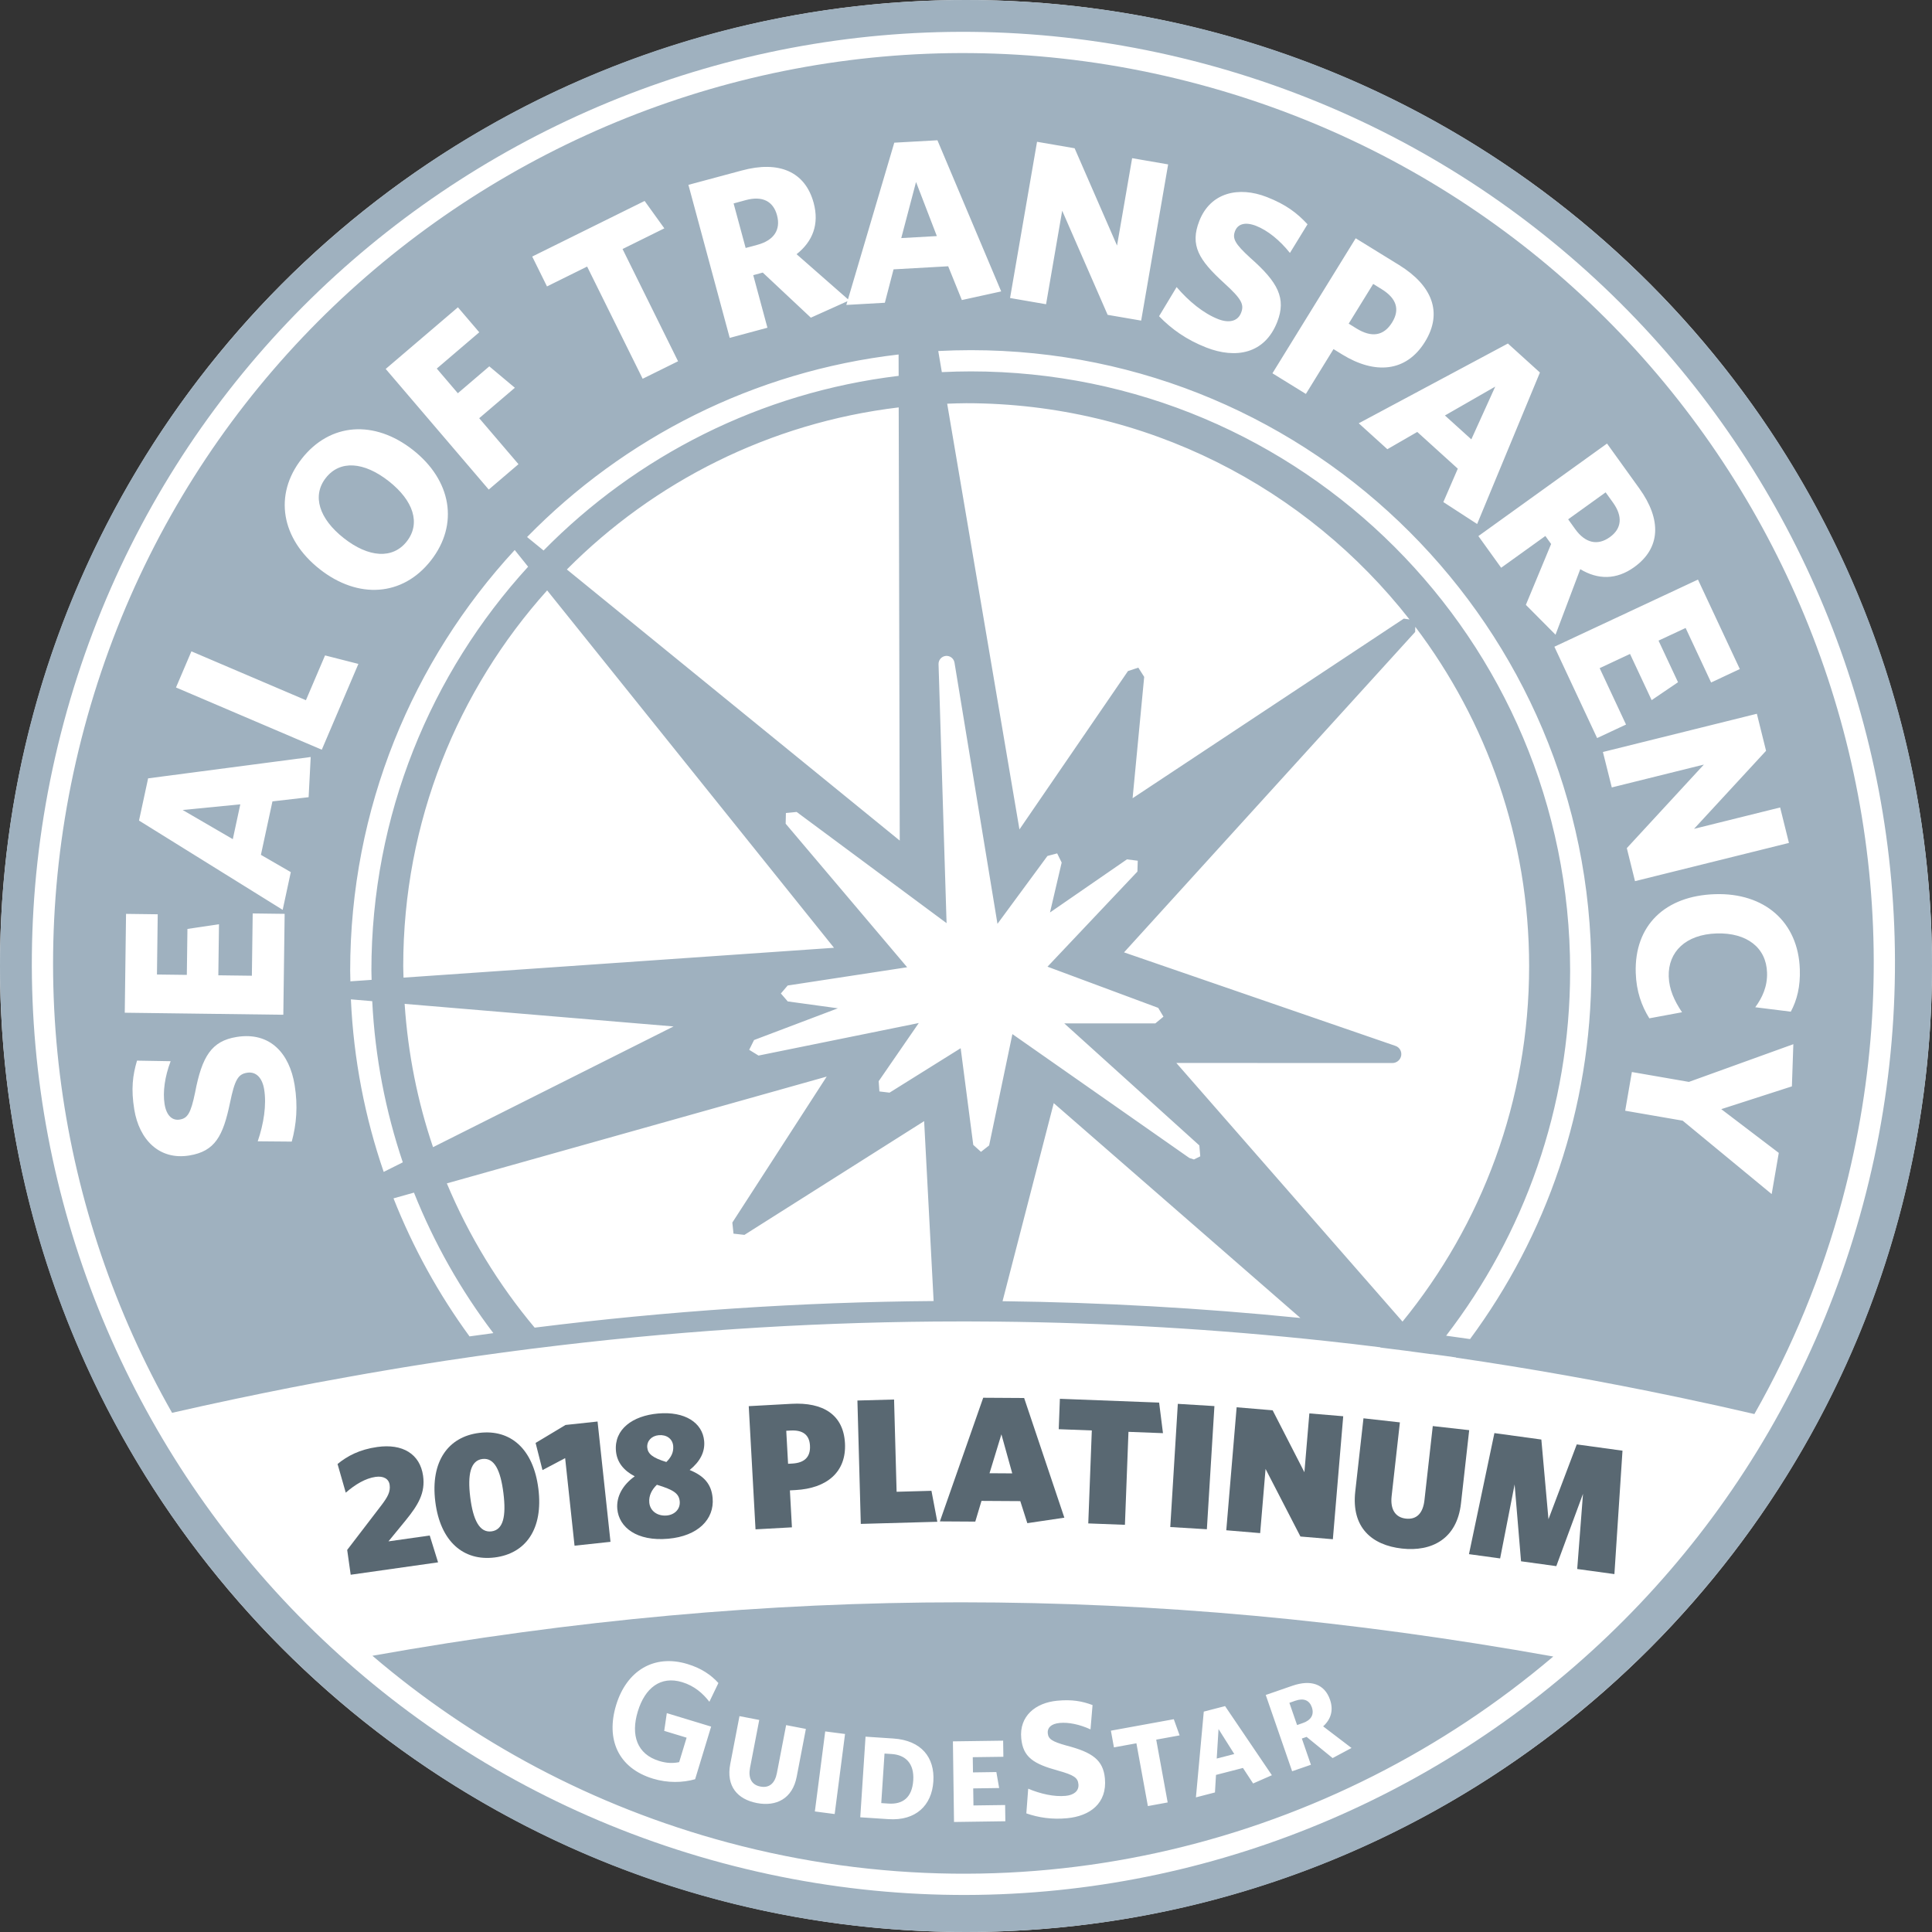 <?xml version="1.0" encoding="utf-8"?>
<!-- Generator: Adobe Illustrator 16.0.4, SVG Export Plug-In . SVG Version: 6.00 Build 0)  -->
<!DOCTYPE svg PUBLIC "-//W3C//DTD SVG 1.1//EN" "http://www.w3.org/Graphics/SVG/1.1/DTD/svg11.dtd">
<svg version="1.1" id="GuideStar_Seal" xmlns="http://www.w3.org/2000/svg" xmlns:xlink="http://www.w3.org/1999/xlink" x="0px"
	 y="0px" width="108px" height="108px" viewBox="0 0 108 108" enable-background="new 0 0 108 108" xml:space="preserve">
<rect x="0" y="0" width="108" height="108" fill="#333333" stroke="none"/>
<circle fill="#FFFFFF" cx="54" cy="54" r="54"/>
<path fill="#9FB1BF" d="M54,0C24.176,0,0,24.177,0,54s24.176,54,54,54s54-24.177,54-54S83.824,0,54,0z M40.381,104.143
	C12.607,96.699-3.874,68.153,3.565,40.381C11.01,12.607,39.559-3.875,67.33,3.566c27.773,7.443,44.256,35.99,36.813,63.763
	C96.701,95.104,68.156,111.585,40.381,104.143z"/>
<g>
	<polygon fill="#9FB1BF" points="68.016,98.304 68.997,98.051 68.117,96.656 	"/>
	<path fill="#9FB1BF" d="M73.333,95.438c-0.137-0.396-0.459-0.526-0.916-0.368l-0.34,0.118l0.43,1.242l0.327-0.113
		C73.291,96.158,73.474,95.846,73.333,95.438z"/>
	<path fill="#9FB1BF" d="M49.849,98.051l-0.404-0.026l-0.182,2.769l0.405,0.027c0.797,0.052,1.32-0.334,1.384-1.301
		C51.113,98.573,50.613,98.101,49.849,98.051z"/>
	<path fill="#9FB1BF" d="M53.702,89.57c-10.851,0-21.63,0.984-32.884,2.988c5.586,4.773,12.298,8.408,19.869,10.439
		c16.776,4.493,33.838,0.055,46.142-10.397C75.486,90.567,64.634,89.57,53.702,89.57z M36.853,98.441
		c0.43,0.13,0.761,0.133,1.113,0.064l0.416-1.368l-1.252-0.38l0.145-0.992l2.478,0.753l-0.895,2.942
		c-0.694,0.198-1.531,0.218-2.354-0.031c-1.958-0.596-2.64-2.209-2.062-4.113c0.581-1.914,2.11-2.865,3.988-2.295
		c0.787,0.238,1.326,0.617,1.729,1.062l-0.504,1.048c-0.364-0.472-0.843-0.892-1.522-1.097c-1.207-0.367-2.081,0.324-2.48,1.639
		C35.25,96.997,35.61,98.063,36.853,98.441z M44.536,99.32c-0.237,1.234-1.149,1.678-2.222,1.472
		c-1.086-0.208-1.731-0.938-1.493-2.179l0.516-2.68l1.105,0.213l-0.515,2.673c-0.11,0.571,0.083,0.955,0.577,1.05
		c0.501,0.097,0.814-0.183,0.924-0.748l0.517-2.686l1.104,0.213L44.536,99.32z M46.659,101.406l-1.108-0.144l0.579-4.475
		l1.108,0.144L46.659,101.406z M49.67,101.692l-1.581-0.104l0.295-4.507l1.555,0.103c1.567,0.103,2.324,1.063,2.236,2.402
		C52.088,100.926,51.191,101.792,49.67,101.692z M53.33,101.85l-0.062-4.507l2.808-0.039l0.013,0.901l-1.711,0.023l0.012,0.85
		l1.307-0.019l0.156,0.893l-1.45,0.021l0.014,0.953l1.77-0.024l0.013,0.907L53.33,101.85z M59.659,101.639
		c-0.864,0.082-1.607-0.035-2.286-0.27l0.104-1.379c0.693,0.29,1.45,0.461,2.092,0.4c0.455-0.043,0.752-0.269,0.716-0.649
		c-0.034-0.362-0.236-0.513-1.17-0.771c-1.329-0.369-1.927-0.734-2.027-1.795c-0.118-1.235,0.785-1.987,2.012-2.104
		c0.837-0.08,1.391,0.027,1.974,0.243l-0.114,1.36c-0.607-0.279-1.229-0.407-1.722-0.36c-0.483,0.046-0.696,0.272-0.668,0.569
		c0.031,0.326,0.223,0.467,1.051,0.697c1.452,0.377,2.046,0.809,2.144,1.831C61.896,100.807,60.932,101.518,59.659,101.639z
		 M65.274,100.758l-1.107,0.203l-0.641-3.51l-1.256,0.229l-0.17-0.934l3.516-0.641l0.325,0.904l-1.308,0.239L65.274,100.758z
		 M70.05,99.697l-0.568-0.867l-1.507,0.389l-0.058,0.98l-1.064,0.275l0.439-4.794l1.19-0.308l2.617,3.864L70.05,99.697z
		 M73.281,98.652l-1.05,0.362l-1.475-4.264l1.489-0.515c1.032-0.357,1.801-0.097,2.104,0.781c0.205,0.593,0.048,1.098-0.385,1.488
		l1.587,1.209l-1.057,0.565l-1.454-1.185l-0.266,0.092L73.281,98.652z"/>
</g>
<g>
	<path fill="#9FB1BF" d="M77.823,18.02c0.444-0.721,0.241-1.346-0.591-1.857l-0.47-0.291l-1.37,2.22l0.438,0.271
		C76.662,18.874,77.344,18.797,77.823,18.02z"/>
	<path fill="#9FB1BF" d="M19.223,30.086c1.384,1.086,2.73,1.181,3.515,0.181c0.792-1.01,0.374-2.285-1.009-3.371
		c-1.384-1.086-2.723-1.19-3.515-0.181C17.43,27.715,17.839,29,19.223,30.086z"/>
	<polygon fill="#9FB1BF" points="83.585,21.611 80.772,23.225 82.248,24.561 	"/>
	<path fill="#9FB1BF" d="M89.991,30.026c0.667-0.479,0.731-1.158,0.178-1.929l-0.413-0.574l-2.095,1.507l0.397,0.553
		C88.613,30.354,89.303,30.521,89.991,30.026z"/>
	<path fill="#9FB1BF" d="M67.023,4.713C39.884-2.56,11.986,13.547,4.712,40.688C1.109,54.133,3.248,67.76,9.619,78.977
		c1.182-0.273,2.364-0.527,3.548-0.779c0.517-0.108,1.032-0.217,1.548-0.321c0.971-0.198,1.941-0.39,2.912-0.572
		c0.597-0.112,1.193-0.22,1.789-0.326c0.775-0.141,1.553-0.277,2.328-0.406c0.486-0.082,0.973-0.165,1.46-0.241
		c1.128-0.182,2.258-0.355,3.386-0.515c1.045-0.15,2.088-0.29,3.133-0.422c0.061-0.007,0.121-0.015,0.182-0.021
		c7.466-0.939,14.906-1.437,22.347-1.499c1.165-0.01,2.331-0.008,3.497,0.004c6.135,0.062,12.271,0.421,18.422,1.087
		c0.999,0.106,1.998,0.226,2.998,0.349c-0.004,0.005-0.007,0.008-0.011,0.013c0.954,0.118,1.907,0.239,2.86,0.373
		c0.002-0.003,0.004-0.005,0.006-0.007c0.457,0.062,0.913,0.119,1.37,0.188c-0.003,0.003-0.005,0.005-0.008,0.01
		c4.108,0.598,8.22,1.332,12.326,2.192c0.138,0.03,0.274,0.058,0.411,0.087c1.316,0.277,2.633,0.568,3.948,0.875
		c2.103-3.699,3.774-7.72,4.926-12.021C110.27,39.883,94.164,11.986,67.023,4.713z M91.641,27.307
		c1.252,1.741,1.193,3.332-0.287,4.396c-1,0.72-2.037,0.707-3.016,0.114l-1.383,3.664l-1.658-1.669l1.412-3.402l-0.322-0.448
		l-2.471,1.776l-1.273-1.771l7.191-5.172L91.641,27.307z M86.083,20.824l-3.51,8.468l-1.889-1.226l0.808-1.867l-2.266-2.053
		l-1.672,0.965l-1.599-1.449l8.338-4.459L86.083,20.824z M78.213,14.817c1.837,1.135,2.458,2.649,1.445,4.29
		c-1.053,1.706-2.807,1.832-4.633,0.705l-0.481-0.297L73,22.021l-1.87-1.154l4.654-7.547L78.213,14.817z M68.096,17.839
		c0.586,0.229,1.091,0.138,1.282-0.354c0.184-0.466,0.028-0.774-0.959-1.671c-1.403-1.28-1.911-2.1-1.377-3.463
		c0.622-1.592,2.198-1.954,3.777-1.336c1.076,0.421,1.692,0.896,2.272,1.523l-0.983,1.602c-0.574-0.722-1.258-1.266-1.892-1.514
		c-0.622-0.242-1.024-0.097-1.174,0.285c-0.164,0.42-0.016,0.712,0.857,1.51c1.55,1.364,2.013,2.262,1.498,3.578
		c-0.702,1.795-2.326,2.068-3.965,1.428c-1.113-0.435-1.953-1.039-2.64-1.75l0.981-1.629C66.447,16.836,67.27,17.516,68.096,17.839z
		 M57.971,7.926l2.101,0.362l2.371,5.439l0.844-4.885l2.013,0.348l-1.508,8.732L61.918,17.6l-2.541-5.821l-0.901,5.228l-2.013-0.348
		L57.971,7.926z M41.47,9.53c2.069-0.56,3.54,0.056,4.015,1.815c0.321,1.191-0.056,2.156-0.956,2.865l2.874,2.521l2.588-8.755
		l2.412-0.135l3.564,8.449l-2.199,0.483l-0.764-1.888l-3.054,0.172l-0.486,1.867l-2.155,0.122l0.062-0.207l-2.044,0.919
		l-2.688-2.521l-0.532,0.145l0.793,2.938l-2.108,0.568l-2.309-8.555L41.47,9.53z M22.557,54.65c-0.004-0.214-0.016-0.426-0.016-0.64
		c0-8.074,3.045-15.437,8.045-21.007l16.035,19.979L22.557,54.65z M37.652,57.379l-13.445,6.748
		c-0.862-2.539-1.402-5.225-1.588-8.01L37.652,57.379z M50.296,46.989L31.688,31.834c4.866-4.898,11.333-8.197,18.55-9.06
		L50.296,46.989z M36.035,11.233l1.102,1.532l-2.336,1.155l3.103,6.275l-1.979,0.978l-3.104-6.272l-2.244,1.11l-0.826-1.67
		L36.035,11.233z M50.232,19.816l0.003,1.195c-7.735,0.929-14.659,4.486-19.849,9.762l-0.922-0.752
		C34.878,24.484,42.128,20.756,50.232,19.816z M25.598,17.178l1.193,1.397l-2.375,2.028l1.177,1.379l1.759-1.503l1.429,1.197
		l-1.993,1.702l2.195,2.57l-1.662,1.419l-5.76-6.743L25.598,17.178z M16.868,25.643c1.585-2.02,4.062-2.181,6.213-0.492
		c2.15,1.689,2.594,4.158,1.001,6.188c-1.569,1.999-4.055,2.171-6.205,0.482C15.717,30.125,15.283,27.662,16.868,25.643z
		 M7.046,51.086l1.771,0.023l-0.043,3.367l1.67,0.021l0.034-2.569l1.764-0.261l-0.037,2.853l1.875,0.024l0.046-3.482l1.786,0.023
		l-0.074,5.641l-8.864-0.114L7.046,51.086z M16.309,63.816l-1.902-0.016c0.335-0.979,0.502-2.034,0.359-2.908
		c-0.102-0.621-0.438-1.01-0.957-0.924c-0.495,0.08-0.682,0.371-0.951,1.676c-0.387,1.859-0.833,2.714-2.278,2.949
		c-1.687,0.273-2.802-0.898-3.074-2.572c-0.187-1.14-0.09-1.91,0.153-2.731l1.88,0.032c-0.328,0.86-0.447,1.727-0.339,2.398
		c0.107,0.659,0.439,0.931,0.845,0.865c0.442-0.073,0.62-0.35,0.86-1.508c0.386-2.027,0.923-2.883,2.316-3.109
		c1.902-0.31,2.967,0.948,3.249,2.685C16.662,61.833,16.57,62.863,16.309,63.816z M17.252,44.564l-2.022,0.234l-0.645,2.988
		l1.671,0.966l-0.454,2.109L7.771,45.87l0.509-2.36l9.089-1.193L17.252,44.564z M17.988,41.909l-8.15-3.479l0.862-2.02l6.401,2.732
		l1.069-2.504l1.864,0.475L17.988,41.909z M19.575,54.266c0-9.077,3.491-17.338,9.198-23.52l0.749,0.934
		c-5.44,5.956-8.761,13.883-8.761,22.586c0,0.17,0.009,0.339,0.012,0.509l-1.186,0.082C19.584,54.659,19.575,54.463,19.575,54.266z
		 M21.449,65.51c-1.046-3.045-1.682-6.281-1.834-9.645l1.193,0.101c0.156,3.137,0.748,6.157,1.709,9.009L21.449,65.51z
		 M26.247,74.705c-1.728-2.363-3.158-4.954-4.25-7.716l1.144-0.321c1.127,2.827,2.626,5.469,4.438,7.855
		C27.135,74.584,26.691,74.641,26.247,74.705z M29.888,74.216c-2.018-2.407-3.678-5.124-4.909-8.064l21.234-5.97l-5.275,8.16
		l0.065,0.62l0.612,0.068l10.045-6.358l0.53,10.057C44.768,72.787,37.341,73.281,29.888,74.216z M55.293,64.031l-0.456,0.358
		L54.406,64l-0.704-5.404l-3.976,2.484l-0.567-0.068l-0.04-0.573l2.241-3.251l-8.958,1.819l-0.522-0.321l0.271-0.547l4.686-1.774
		l-2.801-0.385l-0.385-0.444l0.38-0.445l6.679-1.021l-6.791-8.024l0.013-0.6l0.601-0.057l8.381,6.216l-0.449-14.479
		c-0.006-0.237,0.17-0.435,0.406-0.46c0.238-0.021,0.445,0.141,0.486,0.375l2.402,14.602l2.794-3.794l0.543-0.144l0.252,0.512
		l-0.653,2.791l4.302-2.969l0.604,0.076l-0.019,0.607l-5.026,5.317l6.188,2.301l0.294,0.493l-0.453,0.375h-5.092l7.551,6.822
		l0.052,0.61l-0.354,0.175l-0.256-0.083l-9.892-6.925L55.293,64.031z M63.634,37.323l-0.579,0.189l-6.067,8.854l-4.04-23.799
		c0.354-0.012,0.707-0.027,1.062-0.027c10.067,0,19.021,4.732,24.782,12.087l-0.317-0.046L63.313,44.621l0.648-6.783L63.634,37.323z
		 M56.043,72.738l2.862-11.072l13.788,12.01C67.134,73.117,61.588,72.805,56.043,72.738z M78.402,73.879L65.758,59.42l12.074,0.004
		c0.246,0,0.454-0.176,0.496-0.415c0.039-0.237-0.094-0.471-0.334-0.548l-15.16-5.223l16.274-17.911l0.007-0.288
		c3.992,5.274,6.364,11.846,6.364,18.972C85.479,61.549,82.822,68.46,78.402,73.879z M82.176,74.855
		c-0.445-0.066-0.891-0.123-1.336-0.188c4.345-5.651,6.931-12.723,6.931-20.402c0-18.504-14.999-33.504-33.503-33.504
		c-0.543,0-1.082,0.016-1.619,0.041l-0.2-1.18c0.603-0.031,1.21-0.048,1.819-0.048c19.159,0,34.689,15.532,34.689,34.69
		C88.957,61.979,86.434,69.096,82.176,74.855z M86.891,36.152l8.026-3.753l2.34,5.001l-1.605,0.752l-1.425-3.048l-1.514,0.707
		l1.089,2.326l-1.474,1.001l-1.209-2.582l-1.697,0.794l1.474,3.153l-1.616,0.755L86.891,36.152z M89.604,42.037L98.21,39.9
		l0.514,2.07l-4.026,4.363l4.813-1.195l0.492,1.982l-8.605,2.137l-0.458-1.846l4.308-4.671l-5.148,1.278L89.604,42.037z
		 M100.168,60.729l-3.948,1.273l3.215,2.445l-0.397,2.303l-4.975-4.104l-3.214-0.556l0.374-2.164l3.188,0.553l5.838-2.108
		L100.168,60.729z M100.107,56.553l-1.987-0.247c0.395-0.538,0.685-1.165,0.659-1.937c-0.042-1.387-1.122-2.24-2.818-2.189
		c-1.721,0.054-2.72,1.023-2.678,2.411c0.023,0.719,0.312,1.353,0.744,1.995l-1.828,0.339c-0.433-0.693-0.728-1.508-0.76-2.548
		c-0.082-2.646,1.642-4.307,4.441-4.392c2.748-0.085,4.649,1.54,4.732,4.212C100.643,55.135,100.459,55.899,100.107,56.553z"/>
	<polygon fill="#9FB1BF" points="51.207,10.174 50.381,13.309 52.37,13.197 	"/>
	<path fill="#9FB1BF" d="M42.339,13.685c0.917-0.247,1.317-0.835,1.097-1.651c-0.214-0.795-0.828-1.096-1.745-0.848l-0.682,0.186
		l0.673,2.49L42.339,13.685z"/>
	<polygon fill="#9FB1BF" points="13.433,44.963 10.211,45.279 13.014,46.91 	"/>
</g>
<g>
	<path fill="#596872" d="M19.604,88.029l-0.196-1.387l1.927-2.516c0.322-0.43,0.503-0.728,0.446-1.124
		c-0.048-0.336-0.345-0.507-0.79-0.443c-0.555,0.079-1.123,0.412-1.663,0.882l-0.459-1.602c0.552-0.452,1.229-0.811,2.219-0.951
		c1.416-0.201,2.389,0.389,2.562,1.606c0.136,0.961-0.273,1.635-0.979,2.503l-0.956,1.166l2.307-0.327l0.466,1.5L19.604,88.029z"/>
	<path fill="#596872" d="M27.653,87.063c-1.727,0.215-3.04-0.871-3.32-3.122c-0.28-2.251,0.727-3.625,2.452-3.841
		c1.735-0.216,3.029,0.872,3.311,3.123C30.376,85.475,29.389,86.847,27.653,87.063z M26.967,81.558
		c-0.654,0.082-0.841,0.85-0.68,2.14c0.16,1.289,0.529,1.989,1.185,1.907c0.664-0.083,0.83-0.849,0.67-2.139
		C27.98,82.177,27.632,81.475,26.967,81.558z"/>
	<path fill="#596872" d="M32.117,86.405l-0.525-4.895l-1.267,0.669l-0.385-1.519l1.674-1.004l1.79-0.192l0.723,6.725L32.117,86.405z
		"/>
	<path fill="#596872" d="M35.482,82.526c-0.61-0.317-0.993-0.775-1.05-1.413c-0.107-1.216,0.93-1.971,2.354-2.097
		c1.495-0.133,2.486,0.512,2.577,1.539c0.055,0.618-0.238,1.156-0.811,1.619c0.813,0.33,1.216,0.796,1.284,1.563
		c0.106,1.196-0.825,2.132-2.479,2.279c-1.764,0.157-2.759-0.639-2.85-1.665C34.447,83.652,34.812,83.007,35.482,82.526z
		 M37.249,81.727c0.268-0.265,0.414-0.539,0.383-0.898c-0.037-0.408-0.379-0.639-0.807-0.601c-0.409,0.036-0.674,0.331-0.643,0.689
		C36.214,81.266,36.476,81.494,37.249,81.727z M37.273,84.717c0.429-0.038,0.763-0.349,0.724-0.787s-0.328-0.644-1.277-0.931
		c-0.287,0.276-0.458,0.613-0.425,0.992C36.339,84.479,36.766,84.762,37.273,84.717z"/>
	<path fill="#596872" d="M44.475,83.295l-0.319,0.018l0.113,2.066l-2.035,0.112l-0.379-6.886l2.385-0.131
		c1.776-0.098,2.906,0.61,2.994,2.197C47.322,82.298,46.211,83.2,44.475,83.295z M44.201,79.967l-0.249,0.014l0.102,1.846
		l0.229-0.013c0.679-0.037,1.031-0.357,0.995-1.005C45.246,80.21,44.88,79.93,44.201,79.967z"/>
	<path fill="#596872" d="M48.119,85.187L47.93,78.29l2.049-0.056l0.142,5.157l1.948-0.054l0.328,1.731L48.119,85.187z"/>
	<path fill="#596872" d="M54.962,78.135l2.288,0.014l2.248,6.69l-2.07,0.307l-0.393-1.232l-2.169-0.013l-0.347,1.158l-1.979-0.012
		L54.962,78.135z M55.315,82.355l1.27,0.008l-0.606-2.183L55.315,82.355z"/>
	<path fill="#596872" d="M63.082,80.041l-0.198,5.197l-2.049-0.078l0.198-5.197l-1.849-0.07l0.064-1.699l5.548,0.212l0.215,1.709
		L63.082,80.041z"/>
	<path fill="#596872" d="M65.419,85.362l0.422-6.886l2.046,0.125l-0.422,6.885L65.419,85.362z"/>
	<path fill="#596872" d="M72.695,85.892l-1.949-3.777l-0.302,3.587l-1.894-0.159l0.579-6.875l2.013,0.169l1.775,3.461l0.277-3.288
		l1.893,0.159l-0.579,6.875L72.695,85.892z"/>
	<path fill="#596872" d="M78.369,86.565c-1.679-0.188-2.836-1.173-2.609-3.189l0.459-4.092l2.036,0.228l-0.462,4.123
		c-0.085,0.755,0.219,1.191,0.794,1.256c0.616,0.069,0.961-0.314,1.041-1.03l0.465-4.143l2.036,0.229l-0.459,4.093
		C81.446,86.035,80.028,86.751,78.369,86.565z"/>
	<path fill="#596872" d="M88.167,87.708l0.324-4.203l-1.493,4.043l-1.971-0.271l-0.359-4.296l-0.81,4.136l-1.742-0.239l1.422-6.767
		l2.624,0.36l0.398,4.454l1.582-4.182l2.556,0.351l-0.452,6.899L88.167,87.708z"/>
</g>
</svg>
